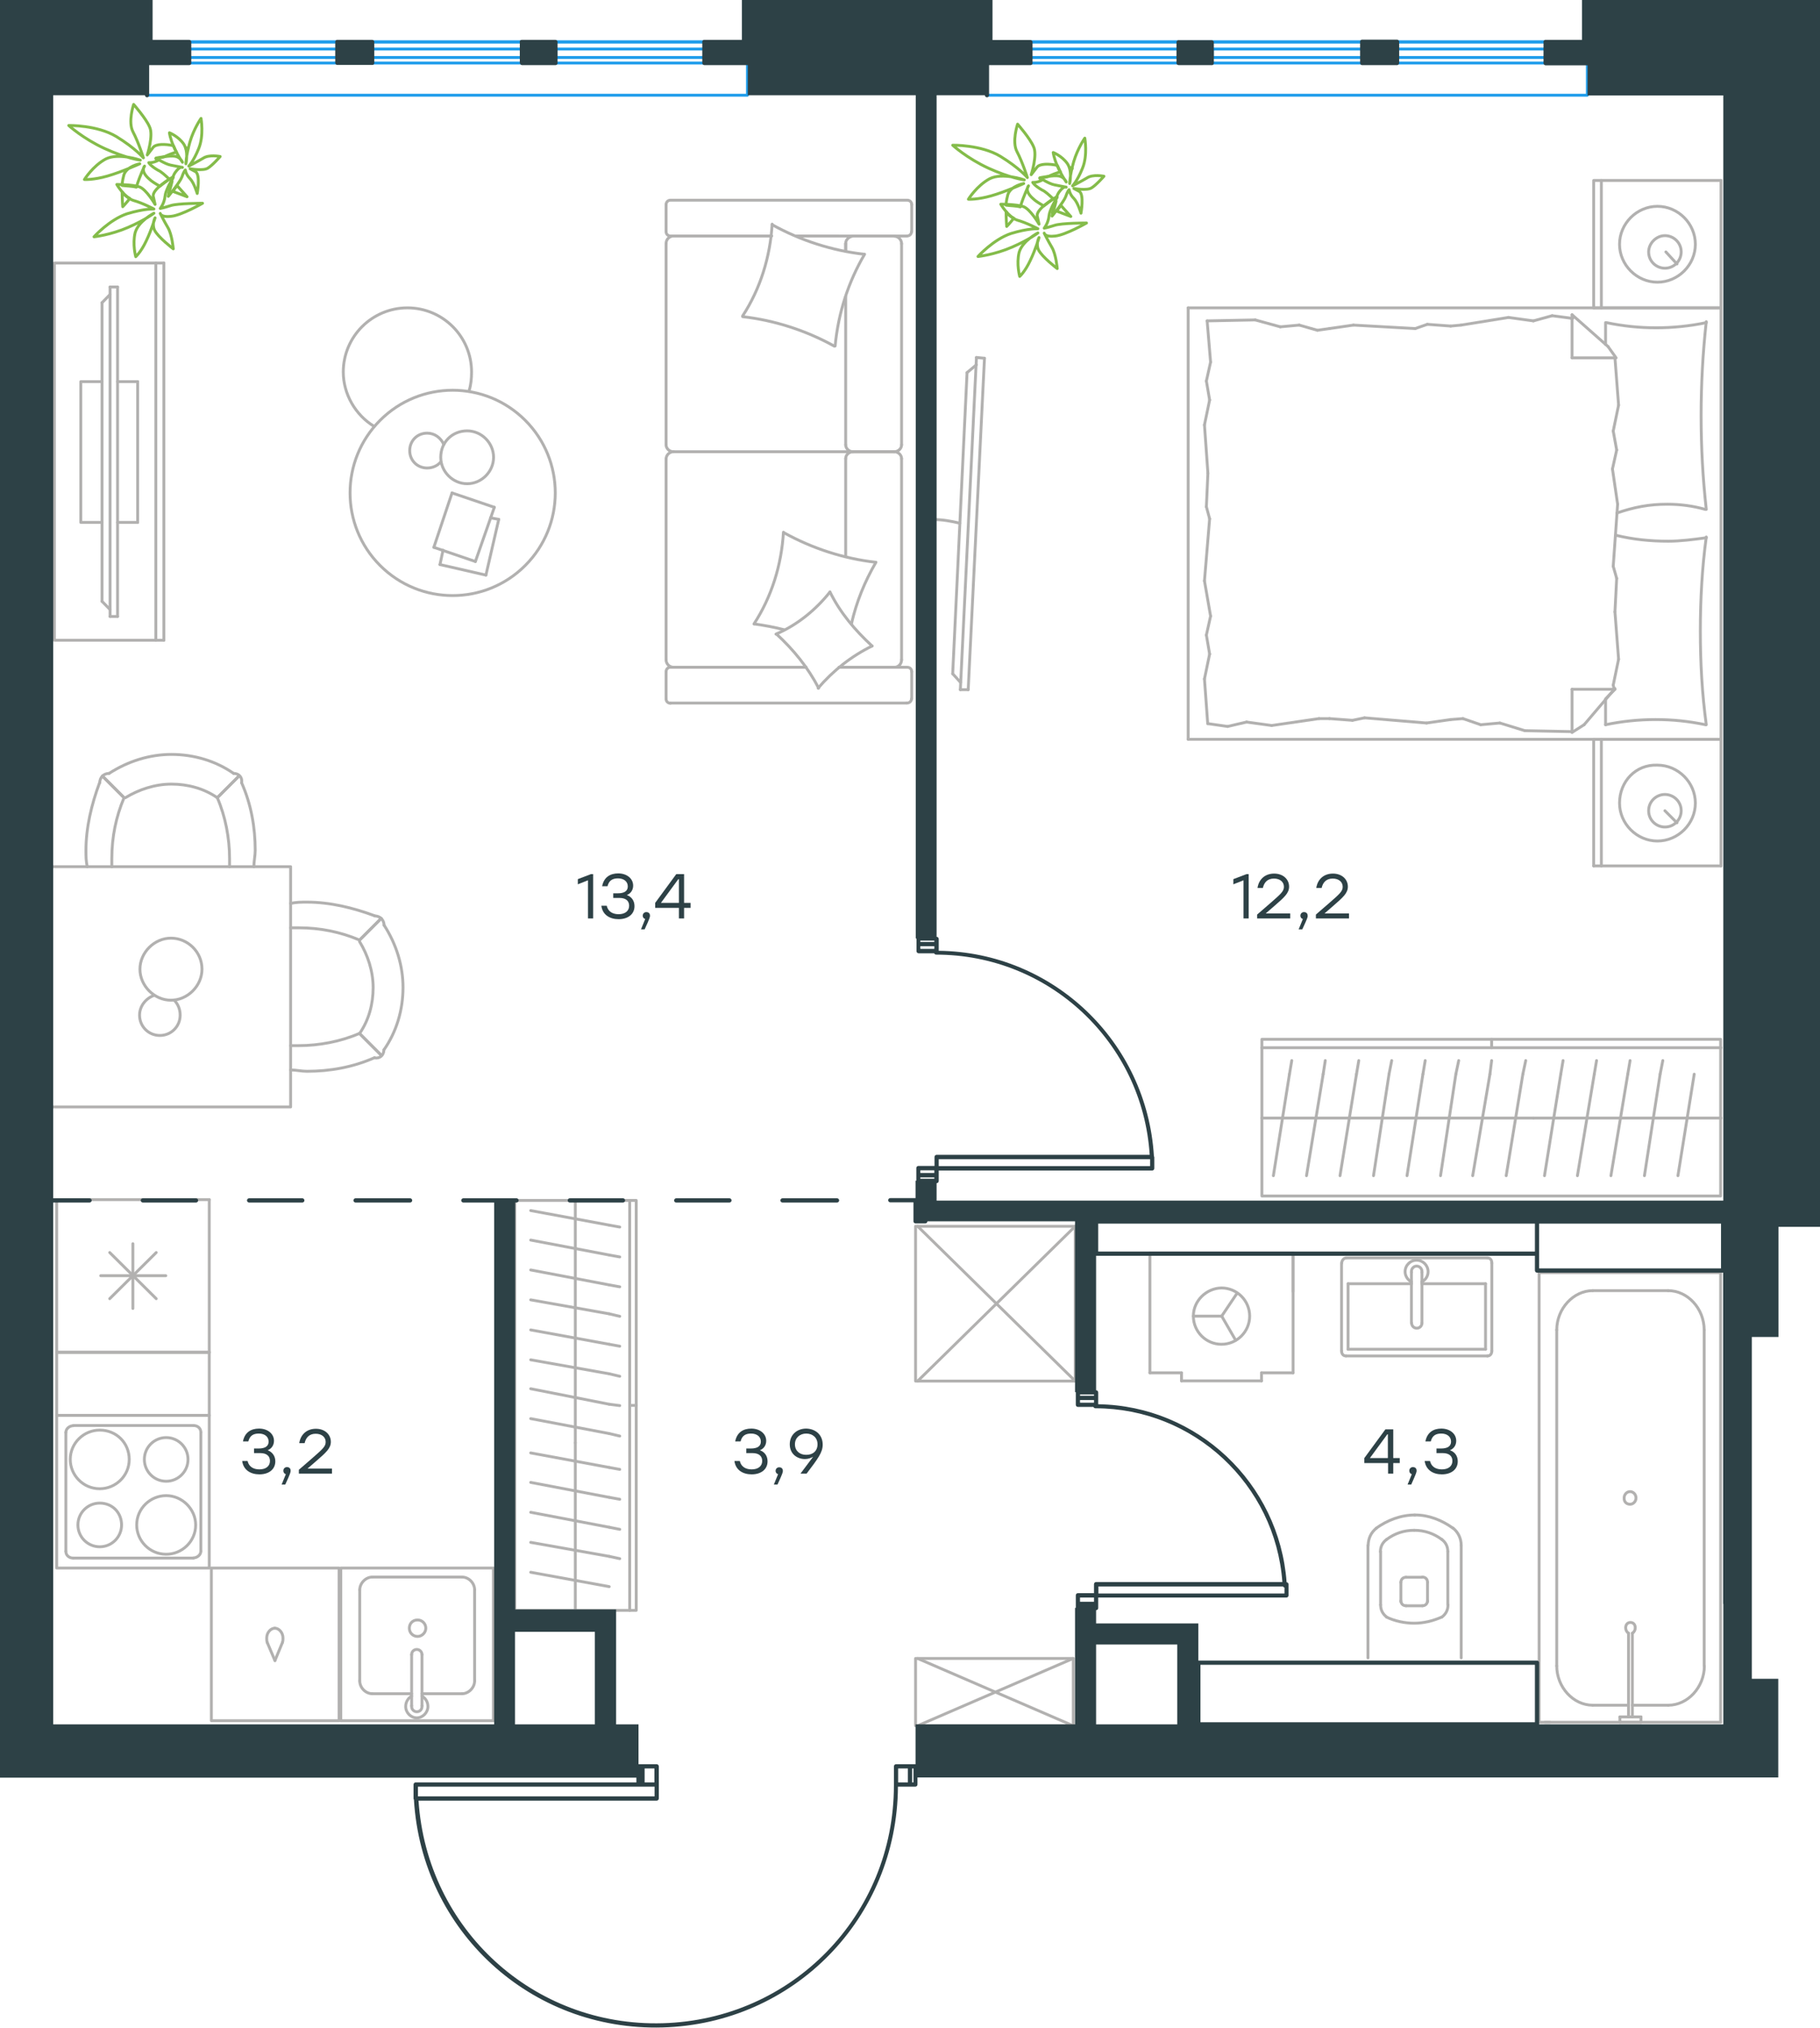 <?xml version="1.0" encoding="utf-8"?>
<!-- Generator: Adobe Illustrator 26.5.0, SVG Export Plug-In . SVG Version: 6.00 Build 0)  -->
<svg version="1.1" id="Слой_1" xmlns="http://www.w3.org/2000/svg" xmlns:xlink="http://www.w3.org/1999/xlink" x="0px" y="0px"
	 viewBox="0 0 950.6 1058.4" style="enable-background:new 0 0 950.6 1058.4;" xml:space="preserve">
<style type="text/css">
	.st0{fill:none;stroke:#1D9CEB;stroke-width:1.5;stroke-linecap:round;stroke-linejoin:round;stroke-miterlimit:22.926;}
	.st1{fill:none;stroke:#B2B1B0;stroke-width:1.5;stroke-linecap:round;stroke-linejoin:round;stroke-miterlimit:22.926;}
	.st2{fill:none;stroke:#B2B1B0;stroke-width:1.5;stroke-linecap:round;stroke-linejoin:round;stroke-miterlimit:22.925;}
	.st3{fill-rule:evenodd;clip-rule:evenodd;fill:#2D4146;}
	.st4{enable-background:new    ;}
	.st5{fill:#2D4146;}
	.st6{fill:none;stroke:#84BC4A;stroke-width:1.5;stroke-linecap:round;stroke-linejoin:round;stroke-miterlimit:22.926;}
</style>
<g>
	<g>
		<rect x="98.7" y="25.6" class="st0" width="77.5" height="4.4"/>
		<rect x="194.5" y="25.6" class="st0" width="78.2" height="4.4"/>
		<rect x="290.3" y="25.6" class="st0" width="77.5" height="4.4"/>
		<polyline class="st0" points="76.8,21.9 390.4,21.9 390.4,49.7 76.8,49.7 		"/>
		<polyline class="st0" points="367.8,32.9 367.8,21.9 383.1,21.9 383.1,32.9 367.8,32.9 290.3,32.9 		"/>
		<line class="st0" x1="194.5" y1="32.9" x2="272.7" y2="32.9"/>
		<line class="st0" x1="98.7" y1="32.9" x2="176.2" y2="32.9"/>
		<polyline class="st0" points="176.2,32.9 176.2,21.9 98.7,21.9 		"/>
		<line class="st0" x1="272.7" y1="21.9" x2="194.5" y2="21.9"/>
		<line class="st0" x1="367.8" y1="21.9" x2="290.3" y2="21.9"/>
	</g>
	<g>
		<rect x="538.1" y="25.6" class="st0" width="77.5" height="4.4"/>
		<rect x="633.2" y="25.6" class="st0" width="78.2" height="4.4"/>
		<rect x="729.7" y="25.6" class="st0" width="77.5" height="4.4"/>
		<polyline class="st0" points="515.5,21.9 829.1,21.9 829.1,49.7 515.5,49.7 		"/>
		<polyline class="st0" points="807.2,32.9 807.2,21.9 822.6,21.9 822.6,32.9 807.2,32.9 729.7,32.9 		"/>
		<line class="st0" x1="633.2" y1="32.9" x2="711.4" y2="32.9"/>
		<line class="st0" x1="538.1" y1="32.9" x2="615.6" y2="32.9"/>
		<polyline class="st0" points="615.6,32.9 615.6,21.9 538.1,21.9 		"/>
		<line class="st0" x1="711.4" y1="21.9" x2="633.2" y2="21.9"/>
		<line class="st0" x1="807.2" y1="21.9" x2="729.7" y2="21.9"/>
	</g>
</g>
<g>
	<line class="st1" x1="898.9" y1="385.9" x2="898.9" y2="452"/>
	<line class="st1" x1="832.4" y1="452" x2="832.4" y2="385.9"/>
	<line class="st1" x1="832.4" y1="385.9" x2="898.9" y2="385.9"/>
	<line class="st1" x1="898.9" y1="452" x2="832.4" y2="452"/>
	<line class="st1" x1="869.6" y1="423.2" x2="875.9" y2="429.5"/>
	<line class="st1" x1="836.4" y1="452" x2="836.4" y2="385.9"/>
	<path class="st1" d="M845.9,419.2c0,10.8,9,19.8,19.8,19.8s19.8-9,19.8-19.8s-9-19.8-19.8-19.8
		C854.4,398.9,845.9,407.9,845.9,419.2z"/>
	<path class="st1" d="M861.1,423.2c0,4.9,4,8.5,8.5,8.5c4.9,0,8.5-4,8.5-8.5c0-4.9-4-8.5-8.5-8.5S861.1,418.3,861.1,423.2z"/>
	<line class="st1" x1="898.9" y1="160.7" x2="898.9" y2="385.9"/>
	<line class="st1" x1="838.6" y1="179.8" x2="838.6" y2="168.4"/>
	<line class="st1" x1="843.5" y1="359.8" x2="821.1" y2="359.8"/>
	<line class="st1" x1="838.6" y1="364.8" x2="843.5" y2="359.8"/>
	<line class="st1" x1="620.6" y1="160.7" x2="898.9" y2="160.7"/>
	<line class="st1" x1="821.1" y1="382.3" x2="821.1" y2="359.8"/>
	<line class="st1" x1="898.9" y1="385.9" x2="620.6" y2="385.9"/>
	<line class="st1" x1="821.1" y1="164.3" x2="839.9" y2="180.9"/>
	<line class="st1" x1="839.9" y1="180.9" x2="844.1" y2="186.8"/>
	<line class="st1" x1="838.6" y1="378.3" x2="838.6" y2="365.2"/>
	<line class="st1" x1="843.5" y1="186.8" x2="821.1" y2="186.8"/>
	<line class="st1" x1="843.5" y1="359.4" x2="827.4" y2="378.3"/>
	<line class="st1" x1="827.4" y1="378.3" x2="821.1" y2="382.3"/>
	<line class="st1" x1="821.1" y1="164.3" x2="821.1" y2="186.8"/>
	<line class="st1" x1="630.1" y1="264.5" x2="630.9" y2="247"/>
	<line class="st1" x1="632.3" y1="321.6" x2="629.1" y2="303.2"/>
	<line class="st1" x1="631.8" y1="341.4" x2="630.1" y2="331.5"/>
	<line class="st1" x1="630.1" y1="331.5" x2="632.3" y2="321.6"/>
	<line class="st1" x1="631.8" y1="270.8" x2="630.1" y2="264.5"/>
	<line class="st1" x1="629.1" y1="303.2" x2="631.8" y2="270.8"/>
	<line class="st1" x1="630.8" y1="377.8" x2="629.1" y2="354.4"/>
	<line class="st1" x1="629.1" y1="354.4" x2="631.8" y2="341.4"/>
	<line class="st1" x1="632.3" y1="189" x2="630.5" y2="167.5"/>
	<line class="st1" x1="631.8" y1="208.8" x2="630.1" y2="198.9"/>
	<line class="st1" x1="630.1" y1="198.9" x2="632.3" y2="189"/>
	<line class="st1" x1="630.9" y1="247" x2="629.1" y2="221.8"/>
	<line class="st1" x1="629.1" y1="221.8" x2="631.8" y2="208.8"/>
	<line class="st1" x1="620.6" y1="160.7" x2="620.6" y2="385.9"/>
	<path class="st1" d="M891.2,265.9c-1.8-16.2-2.7-32.4-2.7-49c0-16.2,0.9-32.8,2.7-49"/>
	<path class="st1" d="M844.5,267.8c9-3.1,16.9-4.6,26.4-4.6c6.7,0,13.5,0.9,19.8,2.7"/>
	<path class="st1" d="M891.2,168.4c-8.5,1.8-17.5,2.7-26.1,2.7c-9,0-17.5-0.9-26.1-2.7"/>
	<path class="st1" d="M891.2,280.7c-6.7,0.9-13.5,1.8-19.8,1.8c-9.4,0-18.4-0.9-27.4-3.1"/>
	<line class="st1" x1="764.1" y1="375.1" x2="757.7" y2="375.6"/>
	<line class="st1" x1="783.4" y1="377.4" x2="773.4" y2="378.3"/>
	<line class="st1" x1="773.4" y1="378.3" x2="764.1" y2="375.1"/>
	<line class="st1" x1="821.1" y1="381.9" x2="796.4" y2="381.4"/>
	<line class="st1" x1="796.4" y1="381.4" x2="783.4" y2="377.4"/>
	<line class="st1" x1="706.4" y1="376" x2="694.4" y2="375.1"/>
	<line class="st1" x1="757.7" y1="375.6" x2="745.1" y2="377.4"/>
	<line class="st1" x1="712.7" y1="374.7" x2="706.4" y2="376"/>
	<line class="st1" x1="745.1" y1="377.4" x2="712.7" y2="374.7"/>
	<line class="st1" x1="694.4" y1="375.1" x2="688.9" y2="375.1"/>
	<line class="st1" x1="651.1" y1="376.9" x2="641.2" y2="379.2"/>
	<line class="st1" x1="641.2" y1="379.2" x2="631.4" y2="377.8"/>
	<line class="st1" x1="688.9" y1="375.1" x2="664.2" y2="378.7"/>
	<line class="st1" x1="664.2" y1="378.7" x2="651.1" y2="376.9"/>
	<line class="st1" x1="688.1" y1="172.4" x2="694.4" y2="171.5"/>
	<line class="st1" x1="668.7" y1="170.6" x2="678.6" y2="169.7"/>
	<line class="st1" x1="678.6" y1="169.7" x2="688.1" y2="172.4"/>
	<line class="st1" x1="630.5" y1="167.5" x2="655.6" y2="167"/>
	<line class="st1" x1="655.6" y1="167" x2="668.7" y2="170.6"/>
	<line class="st1" x1="745.5" y1="169.3" x2="757.7" y2="170.2"/>
	<line class="st1" x1="694.4" y1="171.5" x2="706.9" y2="169.7"/>
	<line class="st1" x1="739.2" y1="171.5" x2="745.5" y2="169.3"/>
	<line class="st1" x1="706.9" y1="169.7" x2="739.2" y2="171.5"/>
	<line class="st1" x1="757.7" y1="170.2" x2="763.1" y2="169.7"/>
	<line class="st1" x1="820.6" y1="166.1" x2="821.5" y2="166.1"/>
	<line class="st1" x1="800.9" y1="167.5" x2="810.7" y2="164.8"/>
	<line class="st1" x1="810.7" y1="164.8" x2="820.6" y2="166.1"/>
	<line class="st1" x1="763.1" y1="169.7" x2="787.9" y2="165.7"/>
	<line class="st1" x1="787.9" y1="165.7" x2="800.9" y2="167.5"/>
	<path class="st1" d="M891.2,378.3c-2.2-16.2-3.1-32.4-3.1-49c0-16.2,0.9-32.8,3.1-49"/>
	<path class="st1" d="M838.6,378.3c8.5-1.8,17.5-2.7,26.1-2.7c9,0,17.5,0.9,26.1,2.7"/>
	<line class="st1" x1="844.4" y1="301.9" x2="843.5" y2="319.4"/>
	<line class="st1" x1="842.2" y1="244.8" x2="844.9" y2="263.2"/>
	<line class="st1" x1="842.6" y1="225" x2="844.4" y2="234.9"/>
	<line class="st1" x1="844.4" y1="234.9" x2="842.2" y2="244.8"/>
	<line class="st1" x1="842.6" y1="295.6" x2="844.4" y2="301.9"/>
	<line class="st1" x1="844.9" y1="263.2" x2="842.6" y2="295.6"/>
	<line class="st1" x1="843.5" y1="186.8" x2="845.4" y2="211.5"/>
	<line class="st1" x1="845.4" y1="211.5" x2="842.6" y2="225"/>
	<line class="st1" x1="842.6" y1="357.6" x2="843.1" y2="359.8"/>
	<line class="st1" x1="843.5" y1="319.4" x2="845.4" y2="344.1"/>
	<line class="st1" x1="845.4" y1="344.1" x2="842.6" y2="357.6"/>
	<line class="st1" x1="898.9" y1="94.2" x2="898.9" y2="160.7"/>
	<line class="st1" x1="832.4" y1="160.7" x2="832.4" y2="94.2"/>
	<line class="st1" x1="832.7" y1="94.2" x2="898.9" y2="94.2"/>
	<line class="st1" x1="898.9" y1="160.7" x2="832.7" y2="160.7"/>
	<line class="st1" x1="870.1" y1="131.5" x2="875.9" y2="137.8"/>
	<line class="st1" x1="836.4" y1="160.7" x2="836.4" y2="94.2"/>
	<path class="st1" d="M845.9,127.5c0,10.8,9,19.8,19.8,19.8s19.8-9,19.8-19.8s-9-19.8-19.8-19.8
		C854.9,107.7,845.9,116.7,845.9,127.5z"/>
	<path class="st1" d="M861.1,131.5c0,4.9,4,8.5,8.5,8.5c4.9,0,8.5-4,8.5-8.5c0-4.9-4-8.5-8.5-8.5S861.1,127,861.1,131.5z"/>
	<g>
		<line class="st1" x1="441.7" y1="154.9" x2="441.7" y2="232.2"/>
		<line class="st1" x1="347.9" y1="364.8" x2="347.9" y2="350.6"/>
		<line class="st1" x1="347.9" y1="344.4" x2="347.9" y2="239.4"/>
		<line class="st1" x1="415.8" y1="123.2" x2="437.8" y2="123.2"/>
		<line class="st1" x1="351.8" y1="123.2" x2="403" y2="123.2"/>
		<line class="st1" x1="351.8" y1="348.3" x2="421" y2="348.3"/>
		<line class="st1" x1="445.3" y1="235.8" x2="467.3" y2="235.8"/>
		<line class="st1" x1="441.7" y1="239.4" x2="441.7" y2="290.5"/>
		<line class="st1" x1="476.2" y1="106.8" x2="476.2" y2="120.9"/>
		<line class="st1" x1="467.3" y1="235.8" x2="445.3" y2="235.8"/>
		<line class="st1" x1="470.9" y1="344.4" x2="470.9" y2="239.4"/>
		<line class="st1" x1="421" y1="348.3" x2="350.2" y2="348.3"/>
		<line class="st1" x1="347.9" y1="232.2" x2="347.9" y2="127.2"/>
		<line class="st1" x1="347.9" y1="120.9" x2="347.9" y2="106.8"/>
		<line class="st1" x1="441.7" y1="127.2" x2="441.7" y2="131.1"/>
		<line class="st1" x1="473.5" y1="123.2" x2="415.8" y2="123.2"/>
		<line class="st1" x1="441.7" y1="127.2" x2="441.7" y2="131.1"/>
		<line class="st1" x1="467.3" y1="123.2" x2="445.3" y2="123.2"/>
		<line class="st1" x1="467.3" y1="235.8" x2="445.3" y2="235.8"/>
		<line class="st1" x1="470.9" y1="232.2" x2="470.9" y2="127.2"/>
		<line class="st1" x1="403" y1="123.2" x2="350.2" y2="123.2"/>
		<line class="st1" x1="473.5" y1="367" x2="350.2" y2="367"/>
		<line class="st1" x1="476.2" y1="350.6" x2="476.2" y2="364.8"/>
		<line class="st1" x1="438.2" y1="348.3" x2="473.5" y2="348.3"/>
		<line class="st1" x1="445.3" y1="235.8" x2="351.8" y2="235.8"/>
		<line class="st1" x1="445.3" y1="348.3" x2="467.3" y2="348.3"/>
		<path class="st1" d="M473.5,123.2c1.9,0,2.6-1.3,2.6-2.3"/>
		<path class="st1" d="M350.2,348.3c-1.6,0-2.3,1.3-2.3,2.3"/>
		<path class="st1" d="M476.2,350.6c0-1.6-1.3-2.3-2.3-2.3"/>
		<path class="st1" d="M441.7,232.2c0,1.8,1.6,3.6,3.9,3.6"/>
		<path class="st1" d="M467.3,348.3c1.8,0,3.6-1.6,3.6-3.9"/>
		<path class="st1" d="M470.9,127.2c0-2-1.6-3.9-3.9-3.9"/>
		<path class="st1" d="M347.9,232.2c0,1.8,1.6,3.6,3.9,3.6"/>
		<path class="st1" d="M467,235.8c2,0,3.9-1.5,3.9-3.6"/>
		<path class="st1" d="M351.8,235.8c-2,0-3.9,1.6-3.9,3.9"/>
		<path class="st1" d="M476.2,106.8c0-1.6-1.3-2.3-2.3-2.3H350.2c-1.6,0-2.3,1.3-2.3,2.3"/>
		<path class="st1" d="M470.9,239.4c0-1.8-1.6-3.6-3.9-3.6"/>
		<path class="st1" d="M347.9,364.8c0,1.6,1.3,2.3,2.3,2.3"/>
		<path class="st1" d="M351.8,123.2c-2,0-3.9,1.6-3.9,3.9"/>
		<path class="st1" d="M347.9,120.9c0,1.6,1.3,2.3,2.3,2.3"/>
		<path class="st1" d="M347.9,344.4c0,2,1.6,3.9,3.9,3.9"/>
		<path class="st1" d="M446.1,123.2c-2.2,0-4.4,1.6-4.4,3.9"/>
		<path class="st1" d="M445.6,235.8c-2,0-3.9,1.5-3.9,3.6"/>
		<path class="st1" d="M473.5,367c1.9,0,2.6-1.3,2.6-2.3"/>
		<path class="st1" d="M435.8,180.7c-14.8-8.2-31.2-13.5-47.9-15.4"/>
		<path class="st1" d="M427.6,359.2c-5.6-10.8-13.1-20-22-28.2"/>
		<path class="st1" d="M405.3,331c10.8-4.6,20.7-12.5,28.2-22"/>
		<path class="st1" d="M387.9,164.9c9.2-14.1,14.4-30.8,15.4-47.9"/>
		<path class="st1" d="M409.5,278.1c14.8,8.2,31.2,13.5,47.9,15.4"/>
		<path class="st1" d="M457.5,293.5c-5.9,10.2-10.2,20.7-12.8,32.2"/>
		<path class="st1" d="M393.8,325.7c9.2-14.1,14.4-30.8,15.4-47.9"/>
		<path class="st1" d="M403.3,117.3c14.8,8.2,31.2,13.5,47.9,15.4"/>
		<path class="st1" d="M451.6,132.7c-8.5,14.4-13.8,30.8-15.4,47.9"/>
		<path class="st1" d="M433.5,309c5.3,10.8,13.1,20,22,28.2"/>
		<path class="st1" d="M409.5,328.7c-4.9-1.3-10.5-2.3-15.4-3"/>
		<path class="st1" d="M455.5,337.2c-10.8,5.3-20.3,12.8-28.2,22"/>
	</g>
	<g>
		<rect x="26.4" y="452.4" class="st1" width="125.4" height="125.4"/>
		<path class="st1" d="M113.5,416.4c-7.1-4.9-15.5-7.1-24-7.1s-17,2.8-24,7.1"/>
		<path class="st1" d="M132.6,452.4c0-2.8,0.7-5.7,0.7-8.5c0-12-2.1-24-7.1-35.3"/>
		<path class="st1" d="M52,408.6c-4.2,11.3-7.1,23.3-7.1,35.3c0,2.8,0,5.7,0.7,8.5"/>
		<path class="st1" d="M119.9,452.4c0-1.4,0-2.8,0-4.2c0-10.6-2.1-21.9-6.4-31.8"/>
		<path class="st1" d="M64.8,416.4c-4.2,9.9-6.4,20.5-6.4,31.8c0,1.4,0,2.8,0,4.2"/>
		<path class="st1" d="M122,403.7c-9.2-6.4-20.5-9.9-32.5-9.9c-11.3,0-22.6,3.5-32.5,9.9"/>
		<line class="st1" x1="113.5" y1="416.4" x2="124.8" y2="405.1"/>
		<line class="st1" x1="64.8" y1="416.4" x2="53.5" y2="405.1"/>
		<line class="st1" x1="113.5" y1="416.4" x2="124.8" y2="405.1"/>
		<line class="st1" x1="64.8" y1="416.4" x2="53.5" y2="405.1"/>
		<path class="st1" d="M57,403.7c-2.8,0-4.9,2.1-4.9,4.9"/>
		<path class="st1" d="M126.2,408.6c0.5-2.8-1.4-4.9-4.2-4.9"/>
		<path class="st1" d="M187.8,539.5c4.9-7.1,7.1-15.5,7.1-24c0-8.5-2.8-17-7.1-24"/>
		<path class="st1" d="M151.8,558.5c2.8,0,5.7,0.7,8.5,0.7c12,0,24-2.1,35.3-7.1"/>
		<path class="st1" d="M195.6,478c-11.3-4.2-23.3-7.1-35.3-7.1c-2.8,0-5.7,0-8.5,0.7"/>
		<path class="st1" d="M151.8,545.8c1.4,0,2.8,0,4.2,0c10.6,0,21.9-2.1,31.8-6.4"/>
		<path class="st1" d="M187.8,490.7c-9.9-4.2-20.5-6.4-31.8-6.4c-1.4,0-2.8,0-4.2,0"/>
		<path class="st1" d="M200.6,547.9c6.4-9.2,9.9-20.5,9.9-32.5c0-11.3-3.5-22.6-9.9-32.5"/>
		<line class="st1" x1="187.8" y1="539.5" x2="199.1" y2="550.8"/>
		<line class="st1" x1="187.8" y1="490.7" x2="199.1" y2="479.4"/>
		<line class="st1" x1="187.8" y1="539.5" x2="199.1" y2="550.8"/>
		<line class="st1" x1="187.8" y1="490.7" x2="199.1" y2="479.4"/>
		<path class="st1" d="M200.6,483c0-2.8-2.1-4.9-4.9-4.9"/>
		<path class="st1" d="M195.6,552.2c2.8,0.5,4.9-1.4,4.9-4.2"/>
		<path class="st1" d="M89.3,489.7c-8.7,0-16.2,7.5-16.2,16.2s7.5,16.2,16.2,16.2s16.2-7.5,16.2-16.2
			C105.5,496.8,98,489.7,89.3,489.7z"/>
		<path class="st1" d="M90.9,522c2,2,3.2,4.7,3.2,7.9c0,5.9-4.7,10.6-10.6,10.6s-10.6-4.7-10.6-10.6c0-4.7,3.2-8.7,7.5-10.3"/>
	</g>
	<g>
		<g>
			<line class="st1" x1="81.4" y1="334.2" x2="81.4" y2="137.3"/>
			<polyline class="st1" points="85.6,137.3 28.4,137.3 28.4,334.2 85.6,334.2 			"/>
			<line class="st1" x1="85.6" y1="334.2" x2="85.6" y2="137.3"/>
		</g>
		<g>
			<polyline class="st1" points="53.3,199.2 42.2,199.2 42.2,272.7 53.3,272.7 			"/>
			<line class="st1" x1="61.4" y1="272.7" x2="71.9" y2="272.7"/>
			<line class="st1" x1="71.9" y1="272.7" x2="71.9" y2="199.2"/>
			<line class="st1" x1="71.9" y1="199.2" x2="61.4" y2="199.2"/>
			<line class="st1" x1="61.4" y1="321.8" x2="57.5" y2="321.8"/>
			<line class="st1" x1="53.3" y1="158" x2="57.5" y2="153.7"/>
			<line class="st1" x1="57.5" y1="318.2" x2="53.3" y2="313.9"/>
			<line class="st1" x1="57.5" y1="149.8" x2="57.5" y2="321.8"/>
			<line class="st1" x1="61.4" y1="321.8" x2="61.4" y2="149.8"/>
			<line class="st1" x1="61.4" y1="149.8" x2="57.5" y2="149.8"/>
			<line class="st1" x1="53.3" y1="313.9" x2="53.3" y2="158"/>
		</g>
	</g>
	<g>
		<line class="st1" x1="253.8" y1="300.2" x2="229.8" y2="294.7"/>
		<line class="st1" x1="229.8" y1="294.7" x2="231.4" y2="287.2"/>
		<line class="st1" x1="256.2" y1="270.3" x2="260.5" y2="271.1"/>
		<line class="st1" x1="260.5" y1="271.1" x2="253.8" y2="300.2"/>
		<line class="st1" x1="248.3" y1="293.1" x2="226.6" y2="285.7"/>
		<line class="st1" x1="226.6" y1="285.7" x2="236.1" y2="257.3"/>
		<line class="st1" x1="236.1" y1="257.3" x2="258.2" y2="264.8"/>
		<line class="st1" x1="258.2" y1="264.8" x2="248.3" y2="293.1"/>
		
			<ellipse transform="matrix(0.707 -0.707 0.707 0.707 -112.688 242.586)" class="st2" cx="236.5" cy="257.3" rx="53.6" ry="53.6"/>
		<path class="st1" d="M230.2,238.7c0,7.5,6.3,13.8,13.8,13.8s13.8-6.3,13.8-13.8s-6.3-13.8-13.8-13.8
			C236.1,224.9,230.2,230.9,230.2,238.7z"/>
		<path class="st1" d="M230.2,241.1c-1.6,2-4.3,3.2-7.1,3.2c-5.1,0-9.1-3.9-9.1-9.1c0-5.1,3.9-9.1,9.1-9.1c3.9,0,7.1,2.4,8.7,5.9"/>
		<path class="st1" d="M195.5,222.6c-9.9-5.9-16.2-17-16.2-28.4c0-18.5,15-33.5,33.5-33.5s33.5,15,33.5,33.5c0,3.3-0.3,6.6-1.3,9.8"
			/>
	</g>
	<g>
		<line class="st1" x1="898.9" y1="583.6" x2="800.9" y2="583.6"/>
		<line class="st1" x1="816.4" y1="553.6" x2="815.2" y2="560.7"/>
		<line class="st1" x1="815.2" y1="560.7" x2="806.7" y2="613.7"/>
		<line class="st1" x1="833.9" y1="553.6" x2="832.7" y2="560.7"/>
		<line class="st1" x1="832.7" y1="560.7" x2="823.9" y2="613.7"/>
		<line class="st1" x1="851.4" y1="553.6" x2="850.2" y2="560.7"/>
		<line class="st1" x1="850.2" y1="560.7" x2="841.4" y2="613.7"/>
		<line class="st1" x1="868.5" y1="553.6" x2="867.1" y2="560.7"/>
		<line class="st1" x1="867.1" y1="560.7" x2="858.9" y2="613.7"/>
		<line class="st1" x1="884.9" y1="560.7" x2="876.4" y2="613.7"/>
		<rect x="659.1" y="542.5" class="st1" width="239.6" height="81.8"/>
		<line class="st1" x1="898.9" y1="546.9" x2="659.1" y2="546.9"/>
		<line class="st1" x1="800.9" y1="583.6" x2="659.1" y2="583.6"/>
		<line class="st1" x1="674.7" y1="553.6" x2="673.5" y2="560.7"/>
		<line class="st1" x1="673.5" y1="560.7" x2="665.1" y2="613.7"/>
		<line class="st1" x1="692.2" y1="553.6" x2="691.1" y2="560.7"/>
		<line class="st1" x1="691.1" y1="560.7" x2="682.4" y2="613.7"/>
		<line class="st1" x1="709.7" y1="553.6" x2="708.5" y2="560.7"/>
		<line class="st1" x1="708.5" y1="560.7" x2="699.9" y2="613.7"/>
		<line class="st1" x1="726.9" y1="553.6" x2="725.5" y2="560.7"/>
		<line class="st1" x1="725.5" y1="560.7" x2="717.4" y2="613.7"/>
		<line class="st1" x1="744.4" y1="553.6" x2="743.2" y2="560.7"/>
		<line class="st1" x1="743.2" y1="560.7" x2="734.9" y2="613.7"/>
		<line class="st1" x1="761.9" y1="553.6" x2="760.4" y2="560.7"/>
		<line class="st1" x1="760.4" y1="560.7" x2="752.4" y2="613.7"/>
		<line class="st1" x1="779.1" y1="553.6" x2="778.2" y2="560.7"/>
		<line class="st1" x1="778.2" y1="560.7" x2="769.2" y2="613.7"/>
		<line class="st1" x1="795.4" y1="560.7" x2="786.7" y2="613.7"/>
		<line class="st1" x1="779.1" y1="546.9" x2="779.1" y2="542.5"/>
		<line class="st1" x1="796.9" y1="553.6" x2="795.4" y2="560.7"/>
	</g>
	<g>
		<path class="st1" d="M501.3,273.1c-4.6-1.1-9.1-1.9-13.6-1.9"/>
		<line class="st1" x1="510" y1="186.6" x2="501.6" y2="360"/>
		<line class="st1" x1="505.7" y1="360" x2="514.2" y2="187"/>
		<line class="st1" x1="514.2" y1="187" x2="510" y2="186.6"/>
		<line class="st1" x1="497.6" y1="351.7" x2="505.1" y2="194.5"/>
		<line class="st1" x1="501.7" y1="356.2" x2="497.6" y2="351.7"/>
		<line class="st1" x1="505.1" y1="194.5" x2="510" y2="190.4"/>
		<line class="st1" x1="505.7" y1="360" x2="501.6" y2="360"/>
	</g>
	<g>
		<line class="st1" x1="849.9" y1="890.1" x2="831.9" y2="890.1"/>
		<line class="st1" x1="871.4" y1="890.1" x2="852.6" y2="890.1"/>
		<line class="st1" x1="813.1" y1="869.6" x2="813.1" y2="694.2"/>
		<line class="st1" x1="831.9" y1="673.7" x2="871.4" y2="673.7"/>
		<line class="st1" x1="898.7" y1="664.3" x2="898.7" y2="899"/>
		<line class="st1" x1="803.9" y1="664.3" x2="898.7" y2="664.3"/>
		<line class="st1" x1="890.1" y1="694.2" x2="890.1" y2="869.6"/>
		<line class="st1" x1="803.9" y1="899" x2="803.9" y2="664.3"/>
		<line class="st1" x1="898.7" y1="899" x2="803.9" y2="899"/>
		<path class="st1" d="M831.9,673.7c-10.1,0-18.8,9.4-18.8,20.5"/>
		<path class="st1" d="M871.4,890.1c10.1,0,18.8-9.4,18.8-20.5"/>
		<path class="st1" d="M890.1,694.2c0-11.1-8.6-20.5-18.8-20.5"/>
		<path class="st1" d="M813.1,869.6c0,11.1,8.6,20.5,18.8,20.5"/>
		<line class="st1" x1="809.5" y1="899" x2="806.9" y2="899"/>
		<line class="st1" x1="850.6" y1="896.2" x2="850.6" y2="852.5"/>
		<line class="st1" x1="852.6" y1="852.5" x2="852.6" y2="896.2"/>
		<line class="st1" x1="857.1" y1="899" x2="846.1" y2="899"/>
		<line class="st1" x1="846.1" y1="899" x2="846.1" y2="896.2"/>
		<line class="st1" x1="846.1" y1="896.2" x2="857.1" y2="896.2"/>
		<line class="st1" x1="857.1" y1="896.2" x2="857.1" y2="899"/>
		<path class="st1" d="M852.6,852.5c1-0.6,1.5-1.7,1.5-2.8c0-1.7-1-2.8-2.5-2.8s-2.5,1.1-2.5,2.8c0,1.1,0.5,2.2,1.5,2.8"/>
		<path class="st1" d="M851.4,785.2c1.7,0,3.1-1.5,3.1-3.3s-1.4-3.3-3.1-3.3s-3.1,1.5-3.1,3.3C848.2,784,849.6,785.2,851.4,785.2z"
			/>
	</g>
	<g>
		<line class="st1" x1="714.5" y1="806.7" x2="714.5" y2="865.4"/>
		<line class="st1" x1="756.2" y1="837.7" x2="756.2" y2="809.9"/>
		<line class="st1" x1="721.1" y1="809.9" x2="721.1" y2="837.7"/>
		<line class="st1" x1="745.6" y1="836.1" x2="745.6" y2="825.9"/>
		<line class="st1" x1="731.7" y1="825.9" x2="731.7" y2="836.1"/>
		<line class="st1" x1="734.4" y1="838.2" x2="742.9" y2="838.2"/>
		<line class="st1" x1="763.2" y1="865.4" x2="763.2" y2="806.7"/>
		<line class="st1" x1="742.9" y1="823.3" x2="734.4" y2="823.3"/>
		<path class="st1" d="M758.9,797.7c-5.9-4.3-12.8-6.9-19.7-6.9c0,0,0,0-0.5,0"/>
		<path class="st1" d="M742.9,838.2c1.6,0,2.7-1.1,2.7-2.7"/>
		<path class="st1" d="M753.1,844.1c2.1-1.6,3.2-3.7,3.2-6.4"/>
		<path class="st1" d="M745.6,825.9c0-1.6-1.1-2.7-2.7-2.7"/>
		<path class="st1" d="M753.1,803.6c-4.3-3.2-9.1-4.8-14.4-4.8"/>
		<path class="st1" d="M734.4,823.3c-1.6,0-2.7,1.1-2.7,2.7"/>
		<path class="st1" d="M731.7,835.5c0,1.6,1.1,2.7,2.7,2.7"/>
		<path class="st1" d="M721.1,837.7c0,2.7,1.1,4.8,3.2,6.4"/>
		<path class="st1" d="M724.2,844.1c4.3,2.1,9.6,3.2,14.4,3.2s9.6-1.1,14.4-3.2"/>
		<path class="st1" d="M724.2,803.6c-2.1,1.6-3.2,3.7-3.2,6.4"/>
		<path class="st1" d="M739.1,790.8L739.1,790.8c-7.5,0-14.4,2.7-20.3,6.9"/>
		<path class="st1" d="M763.2,806.7c0-3.7-1.6-6.9-4.3-9.1"/>
		<path class="st1" d="M718.9,797.7c-2.7,2.1-4.3,5.3-4.3,9.1"/>
		<path class="st1" d="M738.6,798.8L738.6,798.8c-5.3,0-10.1,1.6-14.4,4.8"/>
		<path class="st1" d="M756.2,809.9c0-2.7-1.1-4.8-3.2-6.4"/>
	</g>
	<g>
		<line class="st1" x1="704.1" y1="704.3" x2="704.1" y2="670.1"/>
		<line class="st1" x1="704.1" y1="670.1" x2="737.2" y2="670.1"/>
		<line class="st1" x1="742.7" y1="670.1" x2="775.9" y2="670.1"/>
		<line class="st1" x1="775.9" y1="704.3" x2="704.1" y2="704.3"/>
		<line class="st1" x1="775.9" y1="670.1" x2="775.9" y2="704.3"/>
		<line class="st1" x1="776.9" y1="656.6" x2="703.1" y2="656.6"/>
		<line class="st1" x1="779.2" y1="705.1" x2="779.2" y2="659.3"/>
		<line class="st1" x1="703.1" y1="707.8" x2="776.9" y2="707.8"/>
		<line class="st1" x1="700.7" y1="659.3" x2="700.7" y2="705.1"/>
		<path class="st1" d="M700.7,705.1c0,1.6,0.9,2.7,2.3,2.7"/>
		<path class="st1" d="M776.9,707.8c1.4,0,2.3-1.1,2.3-2.7"/>
		<path class="st1" d="M779.2,659.3c0-1.6-0.9-2.7-2.3-2.7"/>
		<path class="st1" d="M703.1,656.6c-0.9,0-2.3,1.1-2.3,2.7"/>
		<line class="st1" x1="742.7" y1="690.6" x2="742.7" y2="664.1"/>
		<line class="st1" x1="737.2" y1="664.1" x2="737.2" y2="690.6"/>
		<path class="st1" d="M742.7,690.6L742.7,690.6c0,1.5-1.2,2.7-2.7,2.7s-2.7-1.2-2.7-2.7l0,0"/>
		<path class="st1" d="M737.2,669.1c-2-1-3.3-3.1-3.3-5.3c0-3.3,2.7-6,6-6s6,2.7,6,6c0,2.3-1.3,4.3-3.3,5.3"/>
		<path class="st1" d="M737.2,664.1c0-0.1,0-0.3,0-0.4c0-1.5,1.2-2.8,2.7-2.8s2.8,1.2,2.8,2.8c0,0.1,0,0.3,0,0.4"/>
	</g>
	<g>
		<line class="st1" x1="658.9" y1="716.6" x2="675.4" y2="716.6"/>
		<line class="st1" x1="638.1" y1="687" x2="646.1" y2="675.1"/>
		<line class="st1" x1="638.1" y1="687" x2="623.3" y2="687"/>
		<line class="st1" x1="617.1" y1="720.8" x2="617.1" y2="716.6"/>
		<line class="st1" x1="658.9" y1="720.8" x2="617.1" y2="720.8"/>
		<line class="st1" x1="638.1" y1="687" x2="645.4" y2="699.6"/>
		<line class="st1" x1="675.4" y1="674.2" x2="675.4" y2="654.1"/>
		<line class="st1" x1="600.6" y1="654.1" x2="600.6" y2="716.6"/>
		<line class="st1" x1="675.4" y1="716.6" x2="675.4" y2="654.1"/>
		<line class="st1" x1="600.6" y1="716.6" x2="617.1" y2="716.6"/>
		<line class="st1" x1="658.9" y1="716.6" x2="658.9" y2="720.8"/>
		<path class="st1" d="M623.3,687c0,8.1,6.6,14.7,14.7,14.7s14.7-6.6,14.7-14.7c0-8.1-6.6-14.7-14.7-14.7
			C630.2,672.4,623.3,678.9,623.3,687z"/>
		<line class="st1" x1="675.4" y1="654.1" x2="600.5" y2="654.1"/>
	</g>
	<rect x="478.2" y="640.1" class="st1" width="83.4" height="80.8"/>
	<line class="st1" x1="561.6" y1="720.9" x2="479.3" y2="640.1"/>
	<line class="st1" x1="479.3" y1="720.9" x2="561.6" y2="640.1"/>
	<rect x="478.2" y="865.7" class="st1" width="82.4" height="35.1"/>
	<line class="st1" x1="560.5" y1="900.8" x2="479.3" y2="865.7"/>
	<line class="st1" x1="479.3" y1="900.8" x2="560.5" y2="865.7"/>
	<g>
		<line class="st1" x1="300.5" y1="840.6" x2="300.5" y2="753.1"/>
		<line class="st1" x1="323.7" y1="767" x2="318.2" y2="766"/>
		<line class="st1" x1="318.2" y1="766" x2="277.2" y2="758.4"/>
		<line class="st1" x1="323.7" y1="782.6" x2="318.2" y2="781.6"/>
		<line class="st1" x1="318.2" y1="781.6" x2="277.2" y2="773.8"/>
		<line class="st1" x1="323.7" y1="798.3" x2="318.2" y2="797.2"/>
		<line class="st1" x1="318.2" y1="797.2" x2="277.2" y2="789.4"/>
		<line class="st1" x1="323.7" y1="813.6" x2="318.2" y2="812.4"/>
		<line class="st1" x1="318.2" y1="812.4" x2="277.2" y2="805.1"/>
		<line class="st1" x1="318.2" y1="828.2" x2="277.2" y2="820.7"/>
		<rect x="268.9" y="626.6" class="st1" width="63.4" height="214"/>
		<line class="st1" x1="328.9" y1="840.6" x2="328.9" y2="626.6"/>
		<line class="st1" x1="300.5" y1="753.1" x2="300.5" y2="626.6"/>
		<line class="st1" x1="323.7" y1="640.5" x2="318.2" y2="639.5"/>
		<line class="st1" x1="318.2" y1="639.5" x2="277.2" y2="631.9"/>
		<line class="st1" x1="323.7" y1="656.1" x2="318.2" y2="655.1"/>
		<line class="st1" x1="318.2" y1="655.1" x2="277.2" y2="647.3"/>
		<line class="st1" x1="323.7" y1="671.7" x2="318.2" y2="670.7"/>
		<line class="st1" x1="318.2" y1="670.7" x2="277.2" y2="662.9"/>
		<line class="st1" x1="323.7" y1="687.1" x2="318.2" y2="685.8"/>
		<line class="st1" x1="318.2" y1="685.8" x2="277.2" y2="678.5"/>
		<line class="st1" x1="323.7" y1="702.7" x2="318.2" y2="701.7"/>
		<line class="st1" x1="318.2" y1="701.7" x2="277.2" y2="694.2"/>
		<line class="st1" x1="323.7" y1="718.4" x2="318.2" y2="717.1"/>
		<line class="st1" x1="318.2" y1="717.1" x2="277.2" y2="709.8"/>
		<line class="st1" x1="323.7" y1="733.7" x2="318.2" y2="733"/>
		<line class="st1" x1="318.2" y1="733" x2="277.2" y2="724.9"/>
		<line class="st1" x1="318.2" y1="748.3" x2="277.2" y2="740.5"/>
		<line class="st1" x1="328.9" y1="733.6" x2="332.3" y2="733.6"/>
		<line class="st1" x1="323.7" y1="749.6" x2="318.2" y2="748.3"/>
	</g>
	<g>
		<line class="st1" x1="29.6" y1="626.2" x2="109.3" y2="626.2"/>
		<line class="st1" x1="52.6" y1="665.9" x2="86.6" y2="665.9"/>
		<line class="st1" x1="81.6" y1="677.9" x2="57.3" y2="653.8"/>
		<line class="st1" x1="57.3" y1="677.9" x2="81.6" y2="653.8"/>
		<line class="st1" x1="69.4" y1="683" x2="69.4" y2="649.2"/>
		<line class="st1" x1="109.3" y1="626.2" x2="109.3" y2="705.9"/>
		<line class="st1" x1="29.6" y1="705.9" x2="109.3" y2="705.9"/>
		<line class="st1" x1="29.6" y1="626.2" x2="29.6" y2="705.9"/>
	</g>
	<g>
		<rect x="178" y="818.5" class="st1" width="79.7" height="79.7"/>
		<line class="st1" x1="215" y1="863.7" x2="215" y2="890.4"/>
		<line class="st1" x1="220.4" y1="884.1" x2="241.3" y2="884.1"/>
		<line class="st1" x1="241.3" y1="823.2" x2="194.5" y2="823.2"/>
		<line class="st1" x1="194.5" y1="884.1" x2="215" y2="884.1"/>
		<line class="st1" x1="187.9" y1="829.9" x2="187.9" y2="877.4"/>
		<line class="st1" x1="220.4" y1="890.4" x2="220.4" y2="863.7"/>
		<line class="st1" x1="247.9" y1="877.4" x2="247.9" y2="829.9"/>
		<path class="st1" d="M215,863.7L215,863.7c0-1.6,1.2-2.7,2.7-2.7s2.7,1.2,2.7,2.7"/>
		<path class="st1" d="M247.9,877.4c0,3.5-3.1,6.7-6.6,6.7"/>
		<path class="st1" d="M220.4,885.3c1.9,1.2,3.1,3.1,3.1,5.5c0,3.1-2.7,5.9-5.8,5.9s-5.8-2.7-5.8-5.9c0-2.4,1.2-4.3,3.1-5.5"/>
		<path class="st1" d="M187.9,829.9c0-3.5,3.1-6.7,6.6-6.7"/>
		<path class="st1" d="M194.5,884.1c-3.5,0-6.6-3.1-6.6-6.7"/>
		<path class="st1" d="M241.3,823.2c3.5,0,6.6,3.1,6.6,6.7"/>
		<path class="st1" d="M220.4,890.4v0.4c0,1.6-1.2,2.7-2.7,2.7s-2.7-1.2-2.7-2.7v-0.4"/>
		<path class="st1" d="M213.8,849.9c0,2.4,1.9,4.3,4.3,4.3c2.3,0,4.3-2,4.3-4.3c0-2.4-1.9-4.3-4.3-4.3
			C215.4,845.6,213.8,847.6,213.8,849.9z"/>
	</g>
	<g>
		<path class="st1" d="M52.1,784.6c-6.3,0-11.4,5.1-11.4,11.4c0,6.3,5.1,11.4,11.4,11.4c6.3,0,11.4-5.1,11.4-11.4
			S58.8,784.6,52.1,784.6z"/>
		<path class="st1" d="M86.8,780.7c-8.3,0-15.4,6.7-15.4,15.3c0,8.2,6.7,15.3,15.4,15.3c8.3,0,15.4-6.7,15.4-15.3
			C102.2,787.7,95.1,780.7,86.8,780.7z"/>
		<path class="st1" d="M86.8,750.4c-6.3,0-11.4,5.1-11.4,11.4c0,6.3,5.1,11.4,11.4,11.4s11.4-5.1,11.4-11.4
			C98.2,755.5,93.1,750.4,86.8,750.4z"/>
		<path class="st1" d="M52.1,746.5c-8.3,0-15.4,6.7-15.4,15.3c0,8.2,6.7,15.3,15.4,15.3c8.3,0,15.4-6.7,15.4-15.3
			S60.8,746.5,52.1,746.5z"/>
		<line class="st1" x1="101" y1="813.3" x2="38.3" y2="813.3"/>
		<line class="st1" x1="104.9" y1="747.7" x2="104.9" y2="809.7"/>
		<line class="st1" x1="38.3" y1="744.1" x2="101" y2="744.1"/>
		<line class="st1" x1="34.4" y1="809.7" x2="34.4" y2="747.7"/>
		<path class="st1" d="M101,744.1L101,744.1c2.4,0,3.9,1.6,3.9,3.5"/>
		<path class="st1" d="M38.3,813.3L38.3,813.3c-2.4,0-3.9-1.6-3.9-3.5"/>
		<path class="st1" d="M104.9,809.7L104.9,809.7c0,2-2,3.5-3.9,3.5"/>
		<path class="st1" d="M34.4,747.7L34.4,747.7c0-2,2-3.5,3.9-3.5"/>
		<rect x="29.6" y="738.8" class="st1" width="79.7" height="79.7"/>
	</g>
	<g>
		<rect x="110.4" y="818.5" class="st1" width="66.7" height="79.7"/>
		<line class="st1" x1="143.6" y1="866.8" x2="147.5" y2="857.4"/>
		<line class="st1" x1="139.6" y1="857.4" x2="143.6" y2="866.8"/>
		<path class="st1" d="M139.6,857.4c-0.3-0.8-0.3-1.6-0.3-2.4c0-2.7,2-5.1,4.3-5.1"/>
		<path class="st1" d="M147.5,857.4c0.3-0.8,0.3-1.6,0.3-2.4c0-2.7-2-5.1-4.3-5.1"/>
	</g>
	<rect x="29.6" y="705.9" class="st1" width="79.7" height="32.9"/>
</g>
<path class="st3" d="M175.1,21.9v8l0,0v2.9c0,0.6,0.5,1.1,1.1,1.1l0,0h18.3l0,0c0.1,0,0.3,0,0.4-0.1c0.1,0,0.2-0.1,0.2-0.1
	s0.1,0,0.1-0.1c0.1-0.1,0.1-0.1,0.1-0.2l0.1-0.1c0-0.1,0-0.2,0.1-0.2V33l0,0l0,0c0,0,0,0,0-0.1l0,0v-11c0-0.6-0.5-1.1-1.1-1.1l0,0
	h-18.3l0,0c-0.1,0-0.3,0-0.4,0.1c0,0-0.1,0-0.1,0.1c-0.1,0-0.1,0.1-0.2,0.1l0,0l0,0l0,0l0,0l0,0l0,0l0,0l0,0
	c-0.1,0.1-0.2,0.2-0.2,0.3l0,0c0,0,0,0,0,0.1l0,0c0,0.1,0,0.2-0.1,0.2C175.1,21.8,175.1,21.9,175.1,21.9L175.1,21.9z"/>
<path class="st3" d="M272.7,34L272.7,34h17.5l0,0l0,0c0.1,0,0.2,0,0.3-0.1c0.1,0,0.1,0,0.2-0.1h0.1l0,0c0,0,0.1,0,0.1-0.1
	c0.2-0.2,0.3-0.4,0.3-0.6V33l0,0l0,0l0,0c0,0,0,0,0-0.1v-11c0-0.6-0.5-1.1-1.1-1.1l0,0h-17.5l0,0c-0.1,0-0.3,0-0.4,0.1h-0.1H272l0,0
	l0,0l0,0c-0.1,0-0.1,0.1-0.2,0.1l0,0l0,0l0,0l0,0c-0.1,0.1-0.1,0.2-0.2,0.3l0,0l0,0l0,0c0,0.1-0.1,0.2-0.1,0.3l0,0l0,0v0.1l0,0v11
	C271.6,33.5,272.1,34,272.7,34z"/>
<path class="st3" d="M615.6,34L615.6,34h17.5l0,0l0,0l0,0c0.1,0,0.2,0,0.3-0.1c0.1,0,0.1-0.1,0.2-0.1c0,0,0.1,0,0.1-0.1l0,0l0,0l0,0
	l0,0l0,0l0,0l0,0l0,0c0.1-0.1,0.1-0.2,0.2-0.3v-0.1c0-0.1,0-0.1,0.1-0.2l0,0l0,0l0,0l0,0l0,0l0,0l0,0l0,0l0,0v-11
	c0-0.6-0.5-1.1-1.1-1.1l0,0l0,0h-17.5l0,0l0,0c-0.1,0-0.2,0-0.3,0.1c-0.1,0-0.1,0.1-0.2,0.1c0,0-0.1,0-0.1,0.1l0,0l0,0l0,0l0,0l0,0
	l0,0l-0.1,0.1c0,0.1-0.1,0.1-0.1,0.2s0,0.1-0.1,0.2c0,0,0,0,0,0.1l0,0l0,0l0,0c0,0,0,0,0,0.1l0,0l0,0v0.1l0,0v11
	C614.5,33.5,615.1,34,615.6,34z"/>
<path class="st3" d="M711.4,34L711.4,34h18.3l0,0l0,0c0.1,0,0.2,0,0.4-0.1c0,0,0.1,0,0.1-0.1h0.1l0,0l0,0l0,0l0,0l0,0l0,0l0,0l0,0
	l0,0l0,0l0,0l0,0l0,0c0,0,0,0,0.1-0.1c0,0,0,0,0.1-0.1s0.1-0.2,0.2-0.3v-0.1l0,0c0-0.1,0-0.1,0.1-0.2l0,0c0-0.1,0-0.1,0-0.2l0,0v-11
	c0-0.6-0.5-1.1-1.1-1.1h-18.3l0,0l0,0l0,0c-0.1,0-0.2,0-0.4,0.1c0,0-0.1,0-0.1,0.1h-0.1l0,0l0,0l0,0l0,0l0,0l0,0l0,0l0,0l0,0l0,0
	l0,0l0,0l0,0c0,0,0,0-0.1,0.1c0,0,0,0-0.1,0.1s-0.1,0.2-0.2,0.3v0.1l0,0c0,0.1,0,0.1,0,0.2l0,0c0,0.1,0,0.1,0,0.2l0,0v11
	C710.4,33.5,710.9,34,711.4,34z"/>
<path class="st3" d="M73.5,626.6c0,0.6,0.5,1.1,1.1,1.1h27.8c0.6,0,1.1-0.5,1.1-1.1s-0.5-1.1-1.1-1.1H74.6
	C74,625.5,73.5,626,73.5,626.6z"/>
<path class="st3" d="M130.1,627.7h27.8c0.6,0,1.1-0.5,1.1-1.1s-0.5-1.1-1.1-1.1h-27.8c-0.6,0-1.1,0.5-1.1,1.1
	S129.5,627.7,130.1,627.7z"/>
<path class="st3" d="M184.6,626.6c0,0.6,0.5,1.1,1.1,1.1h28.5c0.6,0,1.1-0.5,1.1-1.1s-0.5-1.1-1.1-1.1h-28.5
	C185.1,625.5,184.6,626,184.6,626.6z"/>
<path class="st3" d="M297.6,627.7h27.8c0.6,0,1.1-0.5,1.1-1.1s-0.5-1.1-1.1-1.1h-27.8c-0.6,0-1.1,0.5-1.1,1.1S297,627.7,297.6,627.7
	z"/>
<path class="st3" d="M353.2,627.7H381c0.6,0,1.1-0.5,1.1-1.1s-0.5-1.1-1.1-1.1h-27.8c-0.6,0-1.1,0.5-1.1,1.1
	S352.5,627.7,353.2,627.7z"/>
<path class="st3" d="M437.2,627.7c0.6,0,1.1-0.5,1.1-1.1s-0.5-1.1-1.1-1.1h-28.5c-0.6,0-1.1,0.5-1.1,1.1s0.5,1.1,1.1,1.1H437.2z"/>
<g class="st4">
	<path class="st5" d="M143.8,762.8c0,4.2-3.4,6.8-8.3,6.8c-4.5,0-8.4-2.2-9-7h2.8c0.7,3.1,3.2,4.4,6.2,4.4c3.4,0,5.5-1.7,5.5-4.4
		c0-2.3-1.4-4.1-5.1-4.1h-3.2v-2.4h2.4c3.5,0,5.2-1.3,5.2-3.6c0-2.6-2.1-4.2-5.1-4.2c-2.8,0-4.7,1-5.5,4.1h-2.8
		c0.9-4.7,4.2-6.7,8.4-6.7c4.4,0,7.8,2.6,7.8,6.4c0,2.2-1.2,4.1-3.3,4.9C142.2,757.9,143.8,760,143.8,762.8z"/>
	<path class="st5" d="M149,774.9h-1.9l2.2-5.4c-0.8-0.2-1.3-0.9-1.3-1.8c0-1.1,0.8-1.9,1.9-1.9c0.8,0,1.9,0.4,1.9,1.9
		C151.8,768.4,151.7,769.1,149,774.9z"/>
	<path class="st5" d="M173.4,769.2h-17.3v-2l6.7-5.8c5.6-4.9,7.3-6.3,7.3-8.7c0-2.5-2-4.3-5.2-4.3c-3.3,0-5.1,1.9-5.8,4.9h-2.8
		c0.7-4.6,4-7.5,8.7-7.5s7.8,3,7.8,6.8c0,3.4-2.4,5.5-7.8,10.2l-4.4,3.8h12.8V769.2z"/>
</g>
<g class="st4">
	<path class="st5" d="M309.8,456.3v23.1h-2.7v-19.9l-5.3,2.1v-2.7l6.8-2.6H309.8z"/>
	<path class="st5" d="M331.4,473c0,4.2-3.4,6.8-8.3,6.8c-4.5,0-8.4-2.2-9-7h2.8c0.7,3.1,3.2,4.4,6.2,4.4c3.4,0,5.5-1.7,5.5-4.4
		c0-2.3-1.4-4.1-5.1-4.1h-3.2v-2.4h2.4c3.5,0,5.2-1.3,5.2-3.6c0-2.6-2.1-4.2-5.1-4.2c-2.8,0-4.7,1-5.5,4.1h-2.8
		c0.9-4.7,4.2-6.7,8.4-6.7c4.4,0,7.8,2.6,7.8,6.4c0,2.2-1.2,4.1-3.3,4.9C329.9,468.1,331.4,470.2,331.4,473z"/>
	<path class="st5" d="M336.7,485.1h-1.9l2.2-5.4c-0.8-0.2-1.3-0.9-1.3-1.7c0-1.1,0.8-1.9,1.9-1.9c0.8,0,1.9,0.4,1.9,1.9
		C339.5,478.6,339.4,479.3,336.7,485.1z"/>
	<path class="st5" d="M360.7,473.9h-3.4v5.5h-2.7v-5.5h-12.4v-2.6l11-15h4.1v15h3.4L360.7,473.9L360.7,473.9z M354.6,471.3v-12.4
		h-0.3l-9.1,12.4H354.6z"/>
</g>
<g class="st4">
	<path class="st5" d="M400.9,762.8c0,4.2-3.4,6.8-8.3,6.8c-4.5,0-8.4-2.2-9-7h2.8c0.7,3.1,3.2,4.4,6.2,4.4c3.4,0,5.5-1.7,5.5-4.4
		c0-2.3-1.4-4.1-5.1-4.1h-3.2v-2.4h2.4c3.5,0,5.2-1.3,5.2-3.6c0-2.6-2.1-4.2-5.1-4.2c-2.8,0-4.7,1-5.5,4.1H384
		c0.9-4.7,4.2-6.7,8.4-6.7c4.4,0,7.8,2.6,7.8,6.4c0,2.2-1.2,4.1-3.3,4.9C399.4,757.9,400.9,760,400.9,762.8z"/>
	<path class="st5" d="M406.1,774.9h-1.9l2.2-5.4c-0.8-0.2-1.3-0.9-1.3-1.7c0-1.1,0.8-1.9,1.9-1.9c0.8,0,1.9,0.4,1.9,1.9
		C408.9,768.4,408.8,769.1,406.1,774.9z"/>
	<path class="st5" d="M429.7,754.1c0,4-2.4,7.2-8.4,15.1h-3.2l6.6-8.8c-1.2,0.7-2.6,1.2-4.3,1.2c-4.1,0-7.9-2.7-7.9-7.7
		s3.8-8.2,8.6-8.2C425.8,745.8,429.7,748.8,429.7,754.1z M427,753.9c0-3.5-2.6-5.6-5.9-5.6c-3.3,0-5.9,2.2-5.9,5.6
		c0,3.5,2.6,5.5,5.8,5.5C424.5,759.5,427,757.4,427,753.9z"/>
</g>
<g class="st4">
	<path class="st5" d="M731.1,763.7h-3.4v5.5H725v-5.5h-12.4v-2.6l11-15h4.1v15h3.4V763.7z M724.9,761.1v-12.4h-0.3l-9.1,12.4H724.9z
		"/>
	<path class="st5" d="M737.1,774.9h-1.9l2.2-5.4c-0.8-0.2-1.3-0.9-1.3-1.8c0-1.1,0.8-1.9,1.9-1.9c0.8,0,1.9,0.4,1.9,1.9
		C739.9,768.4,739.7,769.1,737.1,774.9z"/>
	<path class="st5" d="M761.4,762.8c0,4.2-3.4,6.8-8.3,6.8c-4.5,0-8.3-2.2-9-7h2.8c0.7,3.1,3.2,4.4,6.2,4.4c3.4,0,5.5-1.7,5.5-4.4
		c0-2.3-1.4-4.1-5.1-4.1h-3.2v-2.4h2.4c3.5,0,5.2-1.3,5.2-3.6c0-2.6-2.1-4.2-5.1-4.2c-2.8,0-4.7,1-5.5,4.1h-2.8
		c0.9-4.7,4.2-6.7,8.3-6.7c4.4,0,7.8,2.6,7.8,6.4c0,2.2-1.2,4.1-3.3,4.9C759.9,757.9,761.4,760,761.4,762.8z"/>
</g>
<g class="st4">
	<path class="st5" d="M652.2,456.3v23.1h-2.7v-19.9l-5.3,2.1v-2.7l6.8-2.6H652.2z"/>
	<path class="st5" d="M673.9,479.4h-17.3v-2l6.7-5.8c5.6-4.9,7.3-6.3,7.3-8.7c0-2.5-2-4.3-5.2-4.3c-3.3,0-5.1,1.9-5.8,4.9h-2.8
		c0.7-4.6,4-7.5,8.7-7.5s7.8,3,7.8,6.8c0,3.4-2.4,5.5-7.8,10.2l-4.4,3.8h12.8L673.9,479.4L673.9,479.4z"/>
	<path class="st5" d="M680.2,485.1h-1.9l2.2-5.4c-0.8-0.2-1.3-0.9-1.3-1.7c0-1.1,0.8-1.9,1.9-1.9c0.8,0,1.9,0.4,1.9,1.9
		C683.1,478.6,682.9,479.3,680.2,485.1z"/>
	<path class="st5" d="M704.6,479.4h-17.3v-2l6.7-5.8c5.6-4.9,7.3-6.3,7.3-8.7c0-2.5-2-4.3-5.2-4.3c-3.3,0-5.1,1.9-5.8,4.9h-2.8
		c0.7-4.6,4-7.5,8.7-7.5s7.8,3,7.8,6.8c0,3.4-2.4,5.5-7.8,10.2l-4.4,3.8h12.8L704.6,479.4L704.6,479.4z"/>
</g>
<g>
	<g>
		<path class="st6" d="M74.9,82.4c0,0-4-4.9-14.1-11.1c-10.1-6.1-24.9-5.8-24.9-5.8s7.4,6.8,18.7,12c11.4,5.2,18.7,6.1,18.7,6.1
			s-11.4-4-18.1-0.6c-6.8,3.7-11.1,10.7-11.1,10.7s4.6,0.3,12-1.8c7.4-2.1,16.9-6.4,16.9-6.4s-6.8,1.2-8.3,5.8
			c-0.3,1.2-0.9,3.4-0.9,5.5c2.2,0.3,5.2,0.3,7.4,0.9c0.3-0.3,0.3-0.9,0.3-0.9c1.5-4.9,4-10.1,4-10.1S73,89.2,78,93.5
			c1.2,1.2,3.4,2.5,5.5,3.7c1.5-1.2,3.7-2.8,4.9-3.7c-2.2-2.1-4.3-4-5.8-4.6c-4.3-2.5-4.9-4-4.9-4s2.1,0.3,4.9-1.2
			c-0.9-0.6-1.2-0.9-1.2-0.9s1.8-0.3,4.3-0.9c1.8-0.9,4-1.8,6.5-2.5c-0.6-0.9-0.9-1.8-1.5-3.1L90.4,76c-4.3-0.9-8.9-0.9-10.4,0.9
			l-3.1,4c0,0,3.4-10.4,1.2-14.7c-1.8-4.3-8.3-11.7-8.3-11.7s-3.1,9.2-0.3,14.4C72.4,74.4,74.9,82.4,74.9,82.4z M63.8,100.2
			c0,4,0.3,7.7,0.3,7.7s1.8-1.8,3.7-4.3C66,102.6,64.8,101.7,63.8,100.2z M87.5,98.6c0.3,0.3,0.9,0.3,1.2,0.6
			c0.3-1.2,0.9-3.1,1.2-4.6l-0.3-0.3C89,95.3,88.1,96.8,87.5,98.6z M90.3,99.9c4,1.5,7.4,2.8,7.4,2.8s-2.5-2.8-5.2-5.8
			C91.8,97.7,90.9,99,90.3,99.9z M97.3,78.1c0.3,0,0.9-0.3,0.9-0.3v-0.3c-0.3,0-0.6-0.3-1.2-0.3C97.3,77.8,97.3,77.8,97.3,78.1z"/>
		<path class="st6" d="M80.4,109.1c0,0-4.9-0.3-14.1,2.5c-9.2,3.1-17.2,12-17.2,12s8.6-0.9,17.8-4.9c9.2-4,13.5-7.4,13.5-7.4
			s-8,4-9.8,10.1c-1.5,6.1,0.3,12.6,0.3,12.6s2.8-2.5,5.5-8.3c2.8-5.8,4.6-12,4.6-12s-1.8,3.1-0.3,6.4c1.8,3.7,9.8,9.8,9.8,9.8
			s-0.6-7.4-2.8-11.1c-2.2-3.7-4-7.4-4-7.4s0.3,2.2,5.8,1.5c5.5-0.6,16.3-6.8,16.3-6.8s-12.9,0-16.6,1.2s-5.5,1.5-5.5,1.5
			s2.1-2.5,2.5-6.4c0.3-3.1,2.8-6.8,4-9.2c0.3-0.3,0.3-0.9,0.3-0.9c-2.2,1.2-11.4,6.8-10.4,10.4l0.9,4c0,0-4.6-8-8.3-9.2
			S61,96.3,61,96.3s4,6.8,8.6,8.3C74.6,106,80.4,109.1,80.4,109.1z"/>
		<path class="st6" d="M98.6,86.7c0,0,2.5-2.5,5.2-9.2c2.8-6.8,1.2-15.7,1.2-15.7s-3.7,5.2-5.8,12.3c-2.1,7.4-2.1,11.4-2.1,11.4
			s1.5-6.4-1.2-10.4c-2.8-4-7.4-5.8-7.4-5.8s0.3,2.8,2.2,7.1c1.8,4.3,4.6,8.3,4.6,8.3s-0.9-2.5-3.7-3.1s-10.1,0.9-10.1,0.9
			s4.6,3.1,7.7,3.7c3.1,0.6,6.1,1.2,6.1,1.2s-1.2-0.9-3.7,2.5s-3.7,12.6-3.7,12.6S94,95.1,95,92.4c0.9-2.8,1.8-3.7,1.8-3.7
			s0.3,2.5,2.5,4.6c2.1,2.2,3.7,7.7,3.7,7.7s1.8-9.8-0.9-11.4l-2.8-1.5c0,0,6.8,1.2,9.2-0.3c2.5-1.5,6.5-6.1,6.5-6.1
			s-5.8-1.2-8.9,0.9C102.9,84.5,98.6,86.7,98.6,86.7z"/>
	</g>
	<g>
		<path class="st6" d="M536.6,92.7c0,0-4-4.9-14.1-11.1c-10.1-6.1-24.9-5.8-24.9-5.8s7.4,6.8,18.7,12c11.4,5.2,18.7,6.1,18.7,6.1
			s-11.4-4-18.1-0.6c-6.8,3.7-11.1,10.7-11.1,10.7s4.6,0.3,12-1.8c7.4-2.1,16.9-6.4,16.9-6.4s-6.8,1.2-8.3,5.8
			c-0.3,1.2-0.9,3.4-0.9,5.5c2.2,0.3,5.2,0.3,7.4,0.9c0.3-0.3,0.3-0.9,0.3-0.9c1.5-4.9,4-10.1,4-10.1s-2.5,2.5,2.5,6.8
			c1.2,1.2,3.4,2.5,5.5,3.7c1.5-1.2,3.7-2.8,4.9-3.7c-2.2-2.1-4.3-4-5.8-4.6c-4.3-2.5-4.9-4-4.9-4s2.1,0.3,4.9-1.2
			c-0.9-0.6-1.2-0.9-1.2-0.9s1.8-0.3,4.3-0.9c1.8-0.9,4-1.8,6.5-2.5c-0.6-0.9-0.9-1.8-1.5-3.1l-0.3-0.3c-4.3-0.9-8.9-0.9-10.4,0.9
			l-3.1,4c0,0,3.4-10.4,1.2-14.7c-1.8-4.3-8.3-11.7-8.3-11.7s-3.1,9.2-0.3,14.4C534.1,84.7,536.6,92.7,536.6,92.7z M525.5,110.5
			c0,4,0.3,7.7,0.3,7.7s1.8-1.8,3.7-4.3C527.7,113,526.4,112,525.5,110.5z M549.2,109c0.3,0.3,0.9,0.3,1.2,0.6
			c0.3-1.2,0.9-3.1,1.2-4.6l-0.3-0.3C550.7,105.6,549.8,107.1,549.2,109z M551.9,110.2c4,1.5,7.4,2.8,7.4,2.8s-2.5-2.8-5.2-5.8
			C553.5,108.1,552.5,109.3,551.9,110.2z M559.1,88.4c0.3,0,0.9-0.3,0.9-0.3v-0.3c-0.3,0-0.6-0.3-1.2-0.3
			C559.1,88.1,559.1,88.1,559.1,88.4z"/>
		<path class="st6" d="M542.1,119.4c0,0-4.9-0.3-14.1,2.5c-9.2,3.1-17.2,12-17.2,12s8.6-0.9,17.8-4.9c9.2-4,13.5-7.4,13.5-7.4
			s-8,4-9.8,10.1c-1.5,6.1,0.3,12.6,0.3,12.6s2.8-2.5,5.5-8.3c2.8-5.8,4.6-12,4.6-12s-1.8,3.1-0.3,6.4c1.8,3.7,9.8,9.8,9.8,9.8
			s-0.6-7.4-2.8-11.1c-2.2-3.7-4-7.4-4-7.4s0.3,2.2,5.8,1.5c5.5-0.6,16.3-6.8,16.3-6.8s-12.9,0-16.6,1.2s-5.5,1.5-5.5,1.5
			s2.1-2.5,2.5-6.4c0.3-3.1,2.8-6.8,4-9.2c0.3-0.3,0.3-0.9,0.3-0.9c-2.2,1.2-11.4,6.8-10.4,10.4l0.9,4c0,0-4.6-8-8.3-9.2
			s-11.7-1.2-11.7-1.2s4,6.8,8.6,8.3C536.3,116.3,542.1,119.4,542.1,119.4z"/>
		<path class="st6" d="M560.2,97c0,0,2.5-2.5,5.2-9.2c2.8-6.8,1.2-15.7,1.2-15.7s-3.7,5.2-5.8,12.3c-2.1,7.4-2.1,11.4-2.1,11.4
			s1.5-6.4-1.2-10.4c-2.8-4-7.4-5.8-7.4-5.8s0.3,2.8,2.2,7.1c1.8,4.3,4.6,8.3,4.6,8.3s-0.9-2.5-3.7-3.1s-10.1,0.9-10.1,0.9
			s4.6,3.1,7.7,3.7s6.1,1.2,6.1,1.2s-1.2-0.9-3.7,2.5s-3.7,12.6-3.7,12.6s6.1-7.4,7.1-10.1c0.9-2.8,1.8-3.7,1.8-3.7s0.3,2.5,2.5,4.6
			c2.1,2.2,3.7,7.7,3.7,7.7s1.8-9.8-0.9-11.4l-2.8-1.5c0,0,6.8,1.2,9.2-0.3c2.5-1.5,6.5-6.1,6.5-6.1s-5.8-1.2-8.9,0.9
			C564.5,94.8,560.2,97,560.2,97z"/>
	</g>
</g>
<path class="st5" d="M938.2,0H826.3v20.8h-3.7h-15.4c-0.1,0-0.3,0-0.4,0.1c0,0-0.1,0-0.1,0.1h-0.1l-0.1,0.1c0,0,0,0-0.1,0.1
	s-0.1,0.2-0.2,0.3c0,0,0,0,0,0.1c0,0,0,0,0,0.1s-0.1,0.3,0,0.4V33c0,0.6,0.5,1.1,1.1,1.1h15.3h6.6v15.7h70.9v557.9v19H489.2v-9.1
	c0.6,0,1.1-0.5,1.1-1.1v-2.9V611h111.5c0.6,0,1.1-0.5,1.1-1.1v-5.8c0-0.2-0.1-0.4-0.2-0.6c-3.6-59.7-52.6-106.5-112.4-107.2V493
	v-2.9c0-0.6-0.5-1.1-1.1-1.1V49.7h25.2c0,0.6,0.5,1.1,1.1,1.1s1.1-0.5,1.1-1.1V34h6.2h15.4c0.1,0,0.3,0,0.4-0.1h0.1
	c0,0,0.1,0,0.1-0.1c0.1,0,0.1-0.1,0.2-0.1c0.1-0.1,0.2-0.2,0.2-0.3s0-0.1,0.1-0.2c0-0.1,0-0.2,0-0.2V22c0-0.6-0.5-1.1-1.1-1.1h-15.4
	h-4.4V0h-2.9h-128v20.8h-4.4h-15.3h-0.1h-0.1c-0.1,0-0.2,0.1-0.3,0.1l-0.1,0.1c0,0,0,0-0.1,0.1s-0.1,0.2-0.2,0.3
	c0,0.1-0.1,0.2-0.1,0.3s0,0.1,0,0.2v3.6c0,0,0,0,0,0.1v4.3V30v2.9c0,0.6,0.5,1.1,1.1,1.1h15.4h7.3v15.7h87.7v440.2h0.4v2.9v3.7
	c0,0.6,0.5,1.1,1.1,1.1h8.1c0.2,0.4,0.6,0.7,1,0.7c59.1,0,107.8,45.8,111.6,104.5H489.2c-0.6,0-1.1,0.5-1.1,1.1v4.7h-8.4
	c-0.6,0-1.1,0.5-1.1,1.1v3.7v2.9h-0.4v9.1H465c-0.6,0-1.1,0.5-1.1,1.1s0.5,1.1,1.1,1.1h12.1v9.9c0,0.6,0.5,1.1,1.1,1.1h5.1
	c0.6,0,1.1-0.5,1.1-1.1h77.1v89.2h0.4v2.9v3.7c0,0.6,0.5,1.1,1.1,1.1h8.1c0.2,0.4,0.6,0.7,1,0.7c51.3,0,93.9,39.7,97.7,90.7h-97.3
	c-0.6,0-1.1,0.5-1.1,1.1v4.7H563c-0.6,0-1.1,0.5-1.1,1.1v4.4v2.2h-0.4v60.8h-83.3v20.8h-2.9H468c-0.6,0-1.1,0.5-1.1,1.1v9.5
	c0,0.1,0,0.1,0,0.2c0,0.1,0,0.1,0,0.2c0,67.8-53.1,122.3-120.8,124.2C278.7,1058,223,1007,218.6,939.9H343c0.6,0,1.1-0.5,1.1-1.1
	v-7.2c0,0,0,0,0-0.1V922c0-0.6-0.5-1.1-1.1-1.1h-7.3h-2.2v-20.8h-11.7v-60h-11H283h-13.9V627.7h0.7c0.6,0,1.1-0.5,1.1-1.1
	s-0.5-1.1-1.1-1.1H242c-0.6,0-1.1,0.5-1.1,1.1s0.5,1.1,1.1,1.1h16.1v272.4H27.8V627.7h19c0.6,0,1.1-0.5,1.1-1.1s-0.5-1.1-1.1-1.1
	h-19V49.7h47.9c0,0.6,0.5,1.1,1.1,1.1s1.1-0.5,1.1-1.1V34h5.5h15.4c0.1,0,0.3,0,0.4-0.1c0,0,0,0,0.1,0c0,0,0.1,0,0.1-0.1
	c0.1,0,0.1-0.1,0.2-0.1c0.1-0.1,0.2-0.2,0.2-0.3s0.1-0.2,0.1-0.3s0-0.1,0-0.2v-11c0-0.6-0.5-1.1-1.1-1.1H83.4h-3.7V0h-2.9H0v49.7
	v595.2v11.7v183.5v11.7v41.7v11v23.4h27.8h116.3h188.3v2.5H217.1c-0.6,0-1.1,0.5-1.1,1.1v7.3c0,0.2,0.1,0.5,0.2,0.6
	c4.1,68.6,61,120.8,129.8,118.9c68.7-1.9,122.6-57.1,123-125.7h6.2h2.9c0.6,0,1.1-0.5,1.1-1.1v-3.7h195.6h141.9h111.9h0.2v-51.5H915
	V750.7v-52.8h13.9v-57.5h21.7V529.2V21.9v-1.3V0H938.2z M488,495.3h-7.3v-1.4h7.3V495.3z M488,491.7h-7.3V491h7.3V491.7z
	 M490.3,605.1h110.4v3.6H490.3V605.1z M488,615.3h-7.3v-0.7h7.3V615.3z M488,612.3h-7.3v-1.4h7.3V612.3z M571.4,732.2h-7.3v-1.4h7.3
	V732.2z M571.4,728.6h-7.3v-0.7h7.3V728.6z M310.7,900.1H269v-48.3h13.9h27.8V900.1z M336.7,923.1h5.1v7.3h-5.1V923.1z M218.3,932.6
	h115.2h2.2h6.2v5.1H218.3V932.6z M474.2,930.4h-5.1v-7.3h5.1V930.4z M477.1,930.4h-0.7v-7.3h0.7V930.4z M571.4,836.1h-7.3v-2.2h7.3
	V836.1z M803.9,638.7h95v23.4h-95V638.7z M573.6,638.7h228.1v14.6H573.6V638.7z M573.7,828.1h96.4c0.2,0.3,0.4,0.5,0.8,0.6v3.1
	h-97.2L573.7,828.1L573.7,828.1z M614.9,900.1h-42.4v-41.7h42.4V900.1z M801.7,899H627v-30h174.7V899z M900.1,900.1h-83.4h-12.8
	v-32.2c0-0.6-0.5-1.1-1.1-1.1H625.9v-8.4v-11h-53.4v-6.9c0.6,0,1.1-0.5,1.1-1.1v-2.2v-3.3h98.3c0.6,0,1.1-0.5,1.1-1.1V827
	c0-0.6-0.4-1-1-1.1c-3.8-51.7-46.6-92.1-98.4-92.9v-3.3v-2.9c0-0.6-0.5-1.1-1.1-1.1v-70.2h229.2v7.7c0,0.6,0.5,1.1,1.1,1.1H900
	v172.9h0.1L900.1,900.1L900.1,900.1z"/>
</svg>
